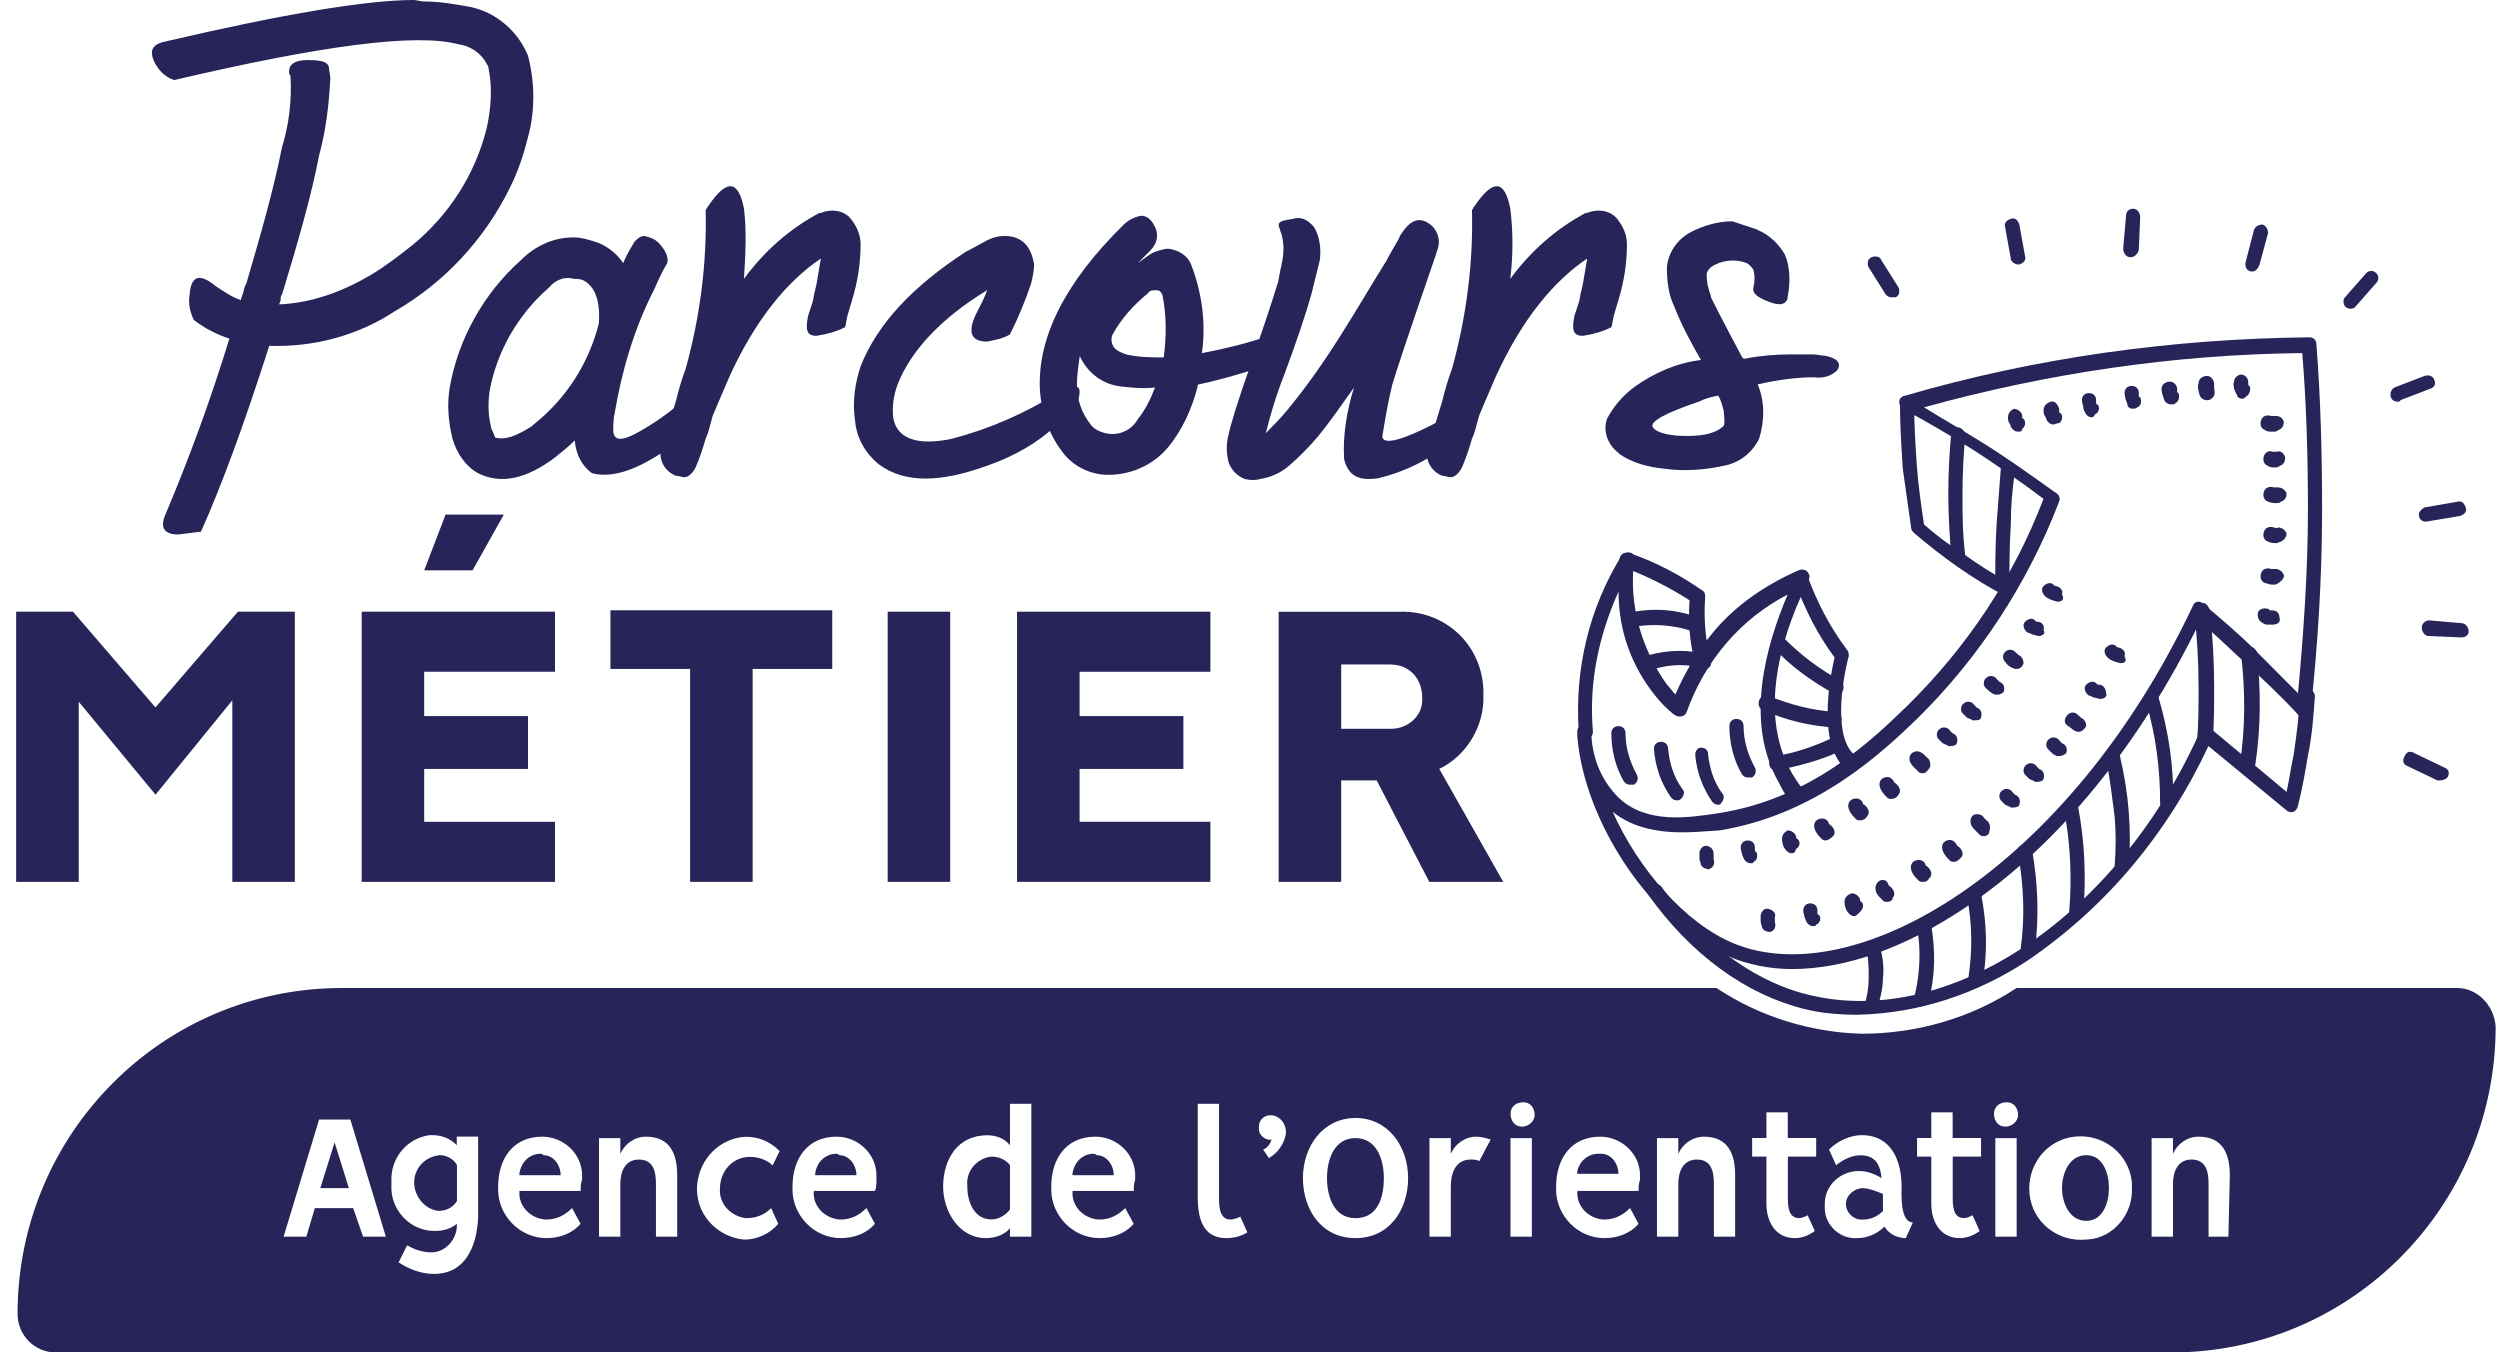 <svg width="122" height="66" viewBox="0 0 122 66" fill="none" xmlns="http://www.w3.org/2000/svg">
<path d="M20.632 0.069C21.466 0.069 22.227 0.208 22.991 0.347C24.24 0.625 25.282 1.533 25.766 2.718C26.112 4.042 26.112 5.436 25.766 6.695C25.558 7.534 25.282 8.372 24.863 9.205C23.614 11.715 21.669 13.808 19.245 15.202C17.443 16.387 15.291 16.947 13.139 16.878C11.89 20.785 10.779 23.782 9.807 25.944L8.696 26.083C8 26.083 7.793 25.735 8.074 25.106C9.254 22.314 10.295 19.457 11.194 16.526C10.572 16.317 10.014 16.04 9.461 15.618C9.254 15.202 9.185 14.78 9.254 14.364C9.323 13.456 9.738 13.317 10.503 13.947C10.918 14.225 11.337 14.507 11.752 14.646C11.752 14.576 11.821 14.437 11.89 14.229C11.89 14.09 11.959 13.951 12.028 13.812C12.724 11.441 13.346 9.279 13.761 7.186C14.107 6.07 14.245 4.885 14.176 3.699C14.107 3.63 14.107 3.561 14.107 3.491C14.107 3.144 14.383 2.931 15.01 2.931C15.636 2.931 15.982 3 16.051 3.278C16.051 3.487 16.12 3.626 16.12 3.838C16.051 5.093 15.913 6.348 15.567 7.603C15.222 9.418 14.595 11.65 13.765 14.368C13.696 14.437 13.696 14.507 13.696 14.646C13.696 14.715 13.627 14.785 13.627 14.854C15.222 14.785 16.747 14.225 18.139 13.391C18.834 12.974 19.457 12.483 20.083 11.997C21.885 10.534 23.203 8.51 23.761 6.209C23.968 5.232 24.037 4.255 23.83 3.278C23.83 3.209 23.761 3.139 23.761 3.139C23.484 2.579 22.927 2.232 22.374 2.162C20.291 1.602 15.645 2.232 8.497 3.908C8.083 3.769 7.802 3.491 7.594 3.139C7.249 2.51 7.387 2.162 8.078 2.023C13.761 0.699 17.858 0 20.213 0L20.628 0.069H20.632Z" fill="#272459"/>
<path d="M32.08 11.788C32.494 12.205 32.633 12.557 32.563 12.835C32.356 13.182 32.149 13.603 31.941 14.09C30.969 15.974 30.347 18.067 29.997 20.16C29.927 20.438 29.927 20.79 29.927 21.067C29.997 21.628 30.55 21.484 31.66 20.79C32.563 20.23 33.324 19.604 34.02 18.905H34.504C35.2 18.905 35.057 19.465 34.158 20.581C33.812 20.928 33.393 21.28 33.047 21.558C31.315 22.883 29.927 23.373 28.886 23.091C28.402 22.744 28.121 22.183 28.052 21.558V21.489C27.775 21.767 27.43 22.049 27.08 22.327C25.692 23.373 24.444 23.651 23.333 23.095C22.711 22.748 22.291 22.118 22.084 21.419C21.877 20.581 21.808 19.743 21.946 18.91C22.361 16.539 23.61 14.307 25.416 12.7C26.112 12.001 27.011 11.584 27.983 11.584C28.398 11.584 28.817 11.723 29.232 11.862C29.716 12.071 30.135 12.422 30.411 12.839C30.55 12.492 30.757 12.14 30.965 11.793C31.103 11.654 31.241 11.515 31.449 11.515C31.725 11.584 31.933 11.654 32.071 11.793M26.799 14.025C25.273 15.349 24.232 17.164 23.886 19.118C23.817 19.678 23.817 20.234 23.955 20.794V20.863C24.093 21.141 24.163 21.35 24.163 21.35C24.647 21.489 25.204 21.28 25.965 20.79L26.034 20.72C27.628 19.465 28.739 17.72 29.227 15.77C29.297 14.654 29.02 13.955 28.462 13.677C28.324 13.608 28.117 13.608 27.979 13.608C27.564 13.469 27.075 13.677 26.799 14.025Z" fill="#272459"/>
<path d="M36.31 13.6C37.282 12.275 38.531 11.159 39.988 10.391H40.057C40.541 10.182 41.167 10.252 41.513 10.669C41.79 11.016 41.997 11.437 41.997 11.924C41.997 12.831 41.859 13.739 41.582 14.642C41.513 14.85 41.444 15.128 41.375 15.341C41.306 15.549 41.306 15.758 41.237 15.97C40.822 16.179 40.333 16.318 39.849 16.387C39.365 16.387 39.296 16.109 39.435 15.41C39.504 15.202 39.573 14.993 39.642 14.781C39.711 14.572 39.711 14.364 39.78 14.151C39.849 13.938 39.919 13.383 40.057 12.618C38.393 13.734 36.863 15.619 35.614 18.337C35.2 19.314 34.919 19.939 34.78 20.291C34.642 20.777 34.573 21.129 34.435 21.407C34.296 21.893 34.158 22.314 33.951 22.801C33.812 23.078 33.605 23.287 33.398 23.287C33.259 23.287 33.121 23.217 32.983 23.217C32.429 23.009 32.08 22.379 32.287 21.754C32.287 21.708 32.31 21.662 32.356 21.615C32.494 21.198 32.702 20.499 32.978 19.592C33.117 19.032 33.255 18.545 33.462 17.99C34.158 15.48 34.504 12.827 34.435 10.248C34.504 10.178 34.504 10.109 34.573 10.039C35.476 8.715 36.029 8.784 36.306 10.178C36.444 11.294 36.375 12.479 36.306 13.595" fill="#272459"/>
<path d="M49.91 11.788C50.255 12.066 50.394 12.488 50.463 12.904C50.463 13.182 50.394 13.534 50.325 13.812C50.048 14.65 49.702 15.488 49.283 16.322C48.937 16.53 48.518 16.599 48.172 16.669C47.408 16.669 47.2 16.252 47.619 15.345C47.827 14.928 48.034 14.576 48.172 14.159C45.882 15.553 44.426 17.16 43.803 18.762C43.596 19.322 43.527 19.878 43.596 20.438C43.803 21.415 44.776 21.762 46.44 21.415C48.311 20.928 50.048 20.16 51.712 19.113H51.781C52.334 18.766 52.684 18.766 52.684 19.113C52.684 19.53 52.477 19.882 52.131 20.16L51.509 20.79C50.605 21.628 49.495 22.253 48.315 22.674C45.886 23.581 44.154 23.581 42.905 22.674C42.209 22.114 41.794 21.35 41.725 20.512C41.587 19.604 41.725 18.697 42.002 17.863C42.836 15.77 44.568 13.955 47.135 12.283C47.55 12.075 47.9 11.867 48.177 11.723C48.453 11.584 48.73 11.515 49.011 11.515C49.356 11.515 49.633 11.584 49.914 11.793" fill="#272459"/>
<path d="M56.292 10.951C56.569 11.368 56.5 11.858 56.154 12.206L55.532 12.835L56.016 12.488C56.292 12.28 56.569 12.21 56.919 12.141H57.057C57.472 12.21 57.891 12.419 58.099 12.84C58.652 14.234 58.864 15.771 58.652 17.234C59.763 17.026 60.873 16.748 61.915 16.396C61.984 16.396 62.053 16.326 62.122 16.326C62.606 16.257 62.887 16.465 62.887 16.887C62.956 17.234 62.749 17.586 62.403 17.655C61.085 18.072 59.767 18.493 58.449 18.771V18.841C58.172 19.956 57.684 21.003 56.992 21.841C56.228 22.748 55.048 23.235 53.872 23.165C53.038 23.096 52.278 22.679 51.789 21.98C51.167 21.142 50.817 20.096 50.748 19.049C50.61 16.47 51.997 13.747 54.84 10.96C55.048 10.751 55.324 10.612 55.605 10.543C55.882 10.473 56.158 10.682 56.301 10.96M52.554 18.771C52.554 19.47 52.762 20.096 53.177 20.656C53.315 20.864 53.522 21.003 53.73 21.072C54.426 21.35 55.186 21.072 55.532 20.443C55.878 20.026 56.154 19.466 56.366 18.91C55.744 18.98 55.117 18.91 54.564 18.841C53.73 18.702 53.038 18.142 52.693 17.377C52.624 17.864 52.554 18.354 52.554 18.771ZM56.025 14.307C55.329 14.868 54.706 15.562 54.292 16.331C54.222 16.47 54.222 16.678 54.292 16.817C54.361 17.026 54.568 17.165 54.987 17.303C55.61 17.442 56.236 17.442 56.789 17.442C56.928 16.396 56.928 15.35 56.72 14.373C56.651 14.234 56.582 14.164 56.444 14.164C56.236 14.164 56.098 14.164 56.029 14.303" fill="#272459"/>
<path d="M64.132 11.09C64.408 11.576 64.477 12.136 64.408 12.692C64.339 12.97 64.201 13.53 63.993 14.368C63.717 15.345 63.297 16.6 62.675 18.276C62.26 19.322 61.979 20.299 61.772 21.137C62.118 20.79 62.468 20.438 62.813 20.021C63.786 18.836 64.615 17.651 65.45 16.326C66.284 15.002 66.975 13.817 67.671 12.701C67.878 12.284 68.155 11.863 68.293 11.585C68.293 11.515 68.362 11.446 68.362 11.446C68.846 10.677 69.335 10.538 69.888 11.029C70.164 11.307 70.302 11.728 70.164 12.145C70.095 12.284 70.095 12.423 70.026 12.562C68.777 16.187 68.081 18.28 67.943 18.771C67.736 19.609 67.597 20.447 67.459 21.281C67.459 21.767 68.5 21.489 70.441 20.443C70.856 20.234 71.063 20.095 71.206 20.026C71.69 19.817 71.971 19.887 72.04 20.165C72.109 20.581 71.901 20.933 71.487 21.142C71.417 21.211 71.279 21.281 71.141 21.35C70.03 22.258 68.781 22.952 67.394 23.304C67.187 23.373 66.91 23.373 66.698 23.373C66.487 23.373 66.284 23.304 66.145 23.235C65.869 23.096 65.661 22.748 65.592 22.396C65.523 21.211 65.73 20.026 66.076 18.91C65.523 19.678 64.966 20.512 64.274 21.35C63.859 21.836 63.371 22.327 62.887 22.744C62.472 23.091 61.984 23.304 61.5 23.373C61.292 23.443 61.016 23.443 60.735 23.373C60.389 23.235 60.112 22.957 59.97 22.605C59.832 22.119 59.832 21.628 59.97 21.142C60.039 20.794 60.385 19.609 61.081 17.655C61.634 16.053 62.053 14.793 62.329 13.89C62.399 13.751 62.399 13.543 62.468 13.261C62.468 13.122 62.537 13.052 62.537 12.913C62.675 12.353 62.675 11.728 62.468 11.237C62.468 11.168 62.399 11.098 62.399 10.96C62.399 10.82 62.606 10.751 63.094 10.682C63.509 10.543 63.859 10.751 64.136 11.098" fill="#272459"/>
<path d="M73.708 13.6C74.68 12.275 75.929 11.159 77.385 10.391H77.454C77.938 10.182 78.565 10.252 78.911 10.669C79.187 11.016 79.395 11.437 79.395 11.924C79.395 12.831 79.256 13.739 78.98 14.642C78.911 14.85 78.842 15.128 78.772 15.341C78.703 15.554 78.703 15.758 78.634 15.97C78.219 16.179 77.731 16.318 77.247 16.387C76.763 16.387 76.694 16.109 76.832 15.41C76.901 15.202 76.97 14.993 77.04 14.781C77.109 14.568 77.109 14.364 77.178 14.151C77.247 13.943 77.316 13.383 77.454 12.618C75.791 13.734 74.261 15.619 73.012 18.337C72.597 19.314 72.316 19.939 72.178 20.291C72.04 20.777 71.971 21.129 71.832 21.407C71.694 21.893 71.556 22.314 71.348 22.801C71.21 23.078 71.002 23.287 70.795 23.287C70.657 23.287 70.519 23.217 70.38 23.217C69.827 23.009 69.477 22.379 69.684 21.754C69.684 21.708 69.707 21.662 69.754 21.615C69.892 21.198 70.099 20.499 70.376 19.592C70.514 19.032 70.653 18.545 70.86 17.99C71.556 15.48 71.901 12.827 71.832 10.248C71.901 10.178 71.901 10.109 71.971 10.039C72.874 8.715 73.427 8.784 73.703 10.178C73.842 11.294 73.842 12.479 73.703 13.595" fill="#272459"/>
<path d="M85.777 11.229C86.331 11.437 86.819 11.928 87.096 12.414C87.372 13.044 87.372 13.808 87.234 14.507V14.577C87.096 14.924 86.75 14.924 86.123 14.646C85.639 14.438 85.501 14.229 85.57 14.016C85.639 13.739 85.639 13.456 85.57 13.178C85.501 13.04 85.363 12.9 85.224 12.831C84.671 12.623 83.975 12.692 83.491 13.04C83.422 13.109 83.284 13.248 83.284 13.387C83.284 13.734 83.353 14.086 83.491 14.433V14.503C83.561 14.642 84.044 15.619 85.017 17.434L85.086 17.503H85.155C85.851 17.364 86.612 17.295 87.376 17.295H88.487C88.694 17.295 88.902 17.364 89.109 17.364C89.662 17.503 89.874 17.712 89.662 18.063C89.386 18.341 88.967 18.48 88.552 18.411C87.649 18.411 86.681 18.55 85.777 18.758C86.123 19.596 86.123 20.503 85.847 21.407C85.501 22.106 84.874 22.592 84.114 22.731C83.141 22.939 82.169 23.009 81.201 22.87C80.436 22.8 79.676 22.592 79.049 22.171L78.98 22.101C78.427 21.684 78.215 20.985 78.427 20.425C78.772 19.796 79.192 19.309 79.745 18.893C80.717 18.194 81.828 17.707 83.007 17.568C82.523 16.73 82.035 15.823 81.689 14.92C81.413 14.36 81.344 13.665 81.344 13.035C81.413 12.336 81.828 11.711 82.454 11.359C83.076 11.012 83.841 10.799 84.537 10.799C84.952 10.938 85.371 11.077 85.786 11.216M82.943 19.587C81.279 20.148 80.514 20.564 80.652 20.842C80.79 21.051 81.136 21.19 81.832 21.259C82.943 21.328 83.703 21.19 84.122 20.773C84.192 20.564 84.122 20.286 84.122 20.074C84.053 19.796 83.984 19.514 83.846 19.305C83.5 19.375 83.224 19.444 82.943 19.583" fill="#272459"/>
<path d="M11.613 29.851H14.388V43.034H11.337V34.176L7.59 38.779L3.843 34.246V43.034H0.788V29.851H3.562L7.586 34.523L11.609 29.851H11.613Z" fill="#272459"/>
<path d="M25.766 34.945V37.524H20.701V40.103H27.084V43.034H17.65V29.851H27.084V32.782H20.701V34.945H25.766ZM20.701 27.832L21.743 25.114H24.586L23.061 27.832H20.701Z" fill="#272459"/>
<path d="M29.789 32.644V29.782H40.614V32.644H36.729V43.034H33.678V32.644H29.793H29.789Z" fill="#272459"/>
<path d="M46.37 29.851H43.319V43.034H46.37V29.851Z" fill="#272459"/>
<path d="M57.749 34.945V37.524H52.684V40.103H59.067V43.034H49.633V29.851H59.067V32.782H52.684V34.945H57.749Z" fill="#272459"/>
<path d="M70.238 37.524L73.358 43.034H69.749L67.182 38.084H65.45V43.034H62.398V29.852H68.297C70.519 29.782 72.32 31.454 72.39 33.686V33.894C72.459 35.427 71.556 36.894 70.238 37.52M67.878 32.426H65.45V35.566H67.878C68.712 35.566 69.404 34.936 69.404 34.172V34.033C69.404 33.126 68.781 32.431 67.878 32.431" fill="#272459"/>
<path d="M87.446 47.29C86.404 47.29 85.293 47.081 84.326 46.66C80.648 45.127 77.316 40.173 76.97 35.918V35.709C76.97 35.501 77.109 35.362 77.316 35.362C77.524 35.362 77.662 35.501 77.662 35.709V35.918C77.731 37.034 78.146 38.08 78.98 38.918C80.367 40.243 82.45 39.895 83.837 39.687C88.418 38.988 91.4 36.061 93.063 34.455C95.976 31.593 98.266 28.176 99.723 24.342C98.612 23.504 97.501 22.74 96.322 21.971C95.211 21.272 94.031 20.577 92.852 19.948C92.713 19.878 92.644 19.67 92.713 19.461C92.782 19.392 92.852 19.323 92.921 19.323C99.373 17.438 106.032 16.53 112.696 16.461C112.903 16.461 113.041 16.6 113.041 16.808C113.249 19.457 113.318 22.18 113.318 24.898C113.318 28.176 113.111 31.454 112.765 34.663C112.765 34.871 112.557 35.01 112.35 35.01C112.281 35.01 112.212 34.941 112.143 34.871C111.308 33.964 110.41 33.126 109.506 32.292C108.811 31.663 108.119 30.968 107.354 30.338C104.442 36.335 100.418 41.289 95.907 44.289C92.994 46.243 90.077 47.29 87.441 47.29M78.699 39.617C79.948 42.409 82.238 45.058 84.598 46.035C90.496 48.475 100.902 42.479 107.009 29.574C107.078 29.366 107.285 29.296 107.493 29.435C107.493 29.435 107.562 29.435 107.562 29.505C108.396 30.204 109.295 30.968 110.06 31.736C110.755 32.436 111.447 33.13 112.143 33.829C112.419 30.829 112.627 27.833 112.627 24.902C112.627 22.323 112.557 19.739 112.35 17.23C106.105 17.299 99.93 18.207 93.893 19.878C94.796 20.438 95.764 20.994 96.668 21.554C97.916 22.323 99.165 23.23 100.345 24.064C100.483 24.134 100.552 24.342 100.483 24.481C98.958 28.458 96.598 32.084 93.547 35.084C91.953 36.617 88.69 39.756 83.902 40.525C82.584 40.594 80.363 40.942 78.699 39.617Z" fill="#272459"/>
<path d="M87.584 39.127C87.445 39.127 87.376 39.057 87.307 38.988C87.1 38.779 86.962 38.502 86.823 38.219C85.09 35.219 86.201 31.454 87.238 29.014C84.948 30.2 83.215 32.223 82.312 34.733C82.243 34.941 82.035 35.011 81.828 34.941C81.758 34.941 81.758 34.872 81.689 34.872C81.344 34.594 81.067 34.312 80.786 33.964C79.606 32.501 78.984 30.755 78.984 28.871C78.012 31.033 77.528 33.334 77.735 35.705C77.735 35.914 77.597 36.053 77.389 36.053C77.182 36.053 77.044 35.914 77.044 35.705C76.836 32.705 77.528 29.709 79.127 27.125C79.196 26.986 79.472 26.917 79.611 26.986C79.749 27.056 79.818 27.195 79.749 27.334C79.472 29.496 80.095 31.658 81.344 33.404C81.482 33.543 81.62 33.751 81.758 33.89C82.243 32.774 82.869 31.728 83.63 30.82C84.74 29.496 86.197 28.519 87.791 27.82C87.999 27.751 88.206 27.82 88.275 28.029C88.344 28.098 88.275 28.237 88.275 28.306C87.165 30.469 85.639 34.585 87.441 37.724C87.579 37.933 87.718 38.211 87.925 38.423C88.064 38.562 87.994 38.771 87.856 38.91C87.718 39.118 87.649 39.118 87.579 39.118" fill="#272459"/>
<path d="M83.072 32.644C82.934 32.644 82.796 32.505 82.727 32.366C82.45 31.389 82.381 30.342 82.45 29.296C81.478 28.666 80.367 28.11 79.257 27.694C79.049 27.624 78.98 27.416 79.049 27.207C79.118 26.999 79.326 26.93 79.533 26.999C80.782 27.416 81.962 28.045 83.072 28.814C83.211 28.883 83.211 29.022 83.211 29.161C83.141 30.208 83.211 31.185 83.487 32.231C83.556 32.44 83.418 32.648 83.211 32.648C83.141 32.648 83.072 32.648 83.072 32.648" fill="#272459"/>
<path d="M90.358 37.663C90.289 37.663 90.22 37.663 90.151 37.594C88.625 36.408 89.317 32.991 89.528 32.084C88.694 30.968 88.072 29.713 87.584 28.389C87.515 28.18 87.653 27.972 87.791 27.902C87.999 27.833 88.137 27.902 88.206 28.111C88.69 29.435 89.317 30.62 90.151 31.736C90.22 31.806 90.22 31.945 90.22 32.014C89.874 33.339 89.455 36.061 90.566 36.895C90.704 37.034 90.773 37.242 90.635 37.381C90.566 37.59 90.496 37.659 90.358 37.659" fill="#272459"/>
<path d="M90.704 49.521C89.801 49.521 88.902 49.452 88.068 49.243C85.224 48.544 82.519 46.595 80.436 43.664C80.298 43.525 80.367 43.247 80.575 43.178C80.713 43.108 80.92 43.108 81.058 43.247C83.764 47.012 86.75 48.197 88.275 48.549C95.142 50.225 103.331 44.715 107.354 35.714C107.424 35.505 107.631 35.436 107.838 35.505C107.838 35.505 107.908 35.505 107.908 35.575L111.585 38.645C111.723 38.015 111.793 37.459 111.931 36.83C112.069 35.853 112.207 34.945 112.207 33.968C112.207 33.76 112.415 33.621 112.622 33.621C112.83 33.621 112.968 33.829 112.968 33.968C112.899 34.945 112.83 35.922 112.622 36.899C112.484 37.737 112.346 38.501 112.138 39.339C112.069 39.548 111.931 39.687 111.723 39.617C111.654 39.617 111.585 39.548 111.585 39.548L107.769 36.408C105.825 40.594 102.843 44.22 98.958 46.868C96.529 48.471 93.686 49.448 90.7 49.517" fill="#272459"/>
<path d="M107.566 36.478C107.359 36.478 107.22 36.27 107.22 36.131C107.29 35.293 107.29 34.385 107.29 33.551C107.29 32.297 107.22 31.111 107.082 29.856C107.082 29.648 107.22 29.509 107.428 29.439C107.635 29.37 107.774 29.578 107.843 29.787C107.981 31.042 108.05 32.297 108.05 33.551C108.05 34.389 108.05 35.297 107.981 36.2C107.912 36.27 107.774 36.478 107.566 36.478Z" fill="#272459"/>
<path d="M97.99 29.153C97.921 29.153 97.852 29.153 97.852 29.083C96.257 28.245 94.801 27.199 93.409 26.013C93.34 25.944 93.271 25.874 93.271 25.805C93.132 24.828 92.994 23.851 92.856 22.874C92.787 21.828 92.718 20.712 92.718 19.665C92.718 19.457 92.856 19.318 93.063 19.318C93.271 19.318 93.409 19.457 93.409 19.665C93.409 20.712 93.478 21.758 93.547 22.805C93.617 23.712 93.755 24.689 93.893 25.596C94.446 26.083 95.073 26.573 95.764 26.99C96.529 27.55 97.29 28.037 98.124 28.454C98.331 28.523 98.331 28.732 98.262 28.94C98.262 29.079 98.124 29.148 97.986 29.148" fill="#272459"/>
<path d="M95.561 27.55C95.354 27.55 95.215 27.412 95.215 27.203C95.146 26.087 95.077 25.18 95.077 24.133C95.077 22.948 95.146 21.971 95.215 21.202C95.215 20.994 95.423 20.855 95.561 20.855C95.699 20.855 95.907 21.063 95.907 21.202C95.838 22.04 95.769 22.948 95.769 24.133C95.769 25.11 95.769 26.018 95.907 27.134C95.907 27.342 95.769 27.481 95.561 27.55Z" fill="#272459"/>
<path d="M97.713 28.875C97.506 28.875 97.368 28.736 97.368 28.528C97.368 27.551 97.368 26.643 97.437 25.527C97.506 24.55 97.575 23.782 97.644 22.809C97.644 22.601 97.852 22.462 98.059 22.531C98.266 22.531 98.405 22.74 98.335 22.948C98.197 23.925 98.128 24.694 98.128 25.597C98.059 26.713 98.059 27.62 98.059 28.528C98.128 28.736 97.921 28.875 97.713 28.875Z" fill="#272459"/>
<path d="M109.645 37.732C109.437 37.732 109.299 37.524 109.299 37.316C109.576 35.57 109.576 33.759 109.368 31.944C109.368 31.736 109.506 31.597 109.714 31.528C109.921 31.528 110.06 31.666 110.129 31.805C110.336 33.62 110.336 35.501 110.06 37.316C109.921 37.593 109.783 37.732 109.645 37.732Z" fill="#272459"/>
<path d="M96.395 48.197C96.119 48.128 95.98 47.989 96.049 47.78C96.257 46.456 96.257 45.062 95.98 43.734C95.911 43.525 96.049 43.317 96.257 43.317C96.464 43.247 96.672 43.386 96.672 43.595C96.948 44.989 97.017 46.456 96.741 47.919C96.741 48.058 96.534 48.197 96.395 48.197Z" fill="#272459"/>
<path d="M93.759 49.105H93.69C93.483 49.035 93.413 48.896 93.413 48.688C93.69 47.572 93.759 46.386 93.552 45.27C93.483 45.062 93.621 44.923 93.828 44.854C94.036 44.784 94.174 44.923 94.243 45.132C94.451 46.386 94.451 47.641 94.105 48.896C94.105 48.966 93.967 49.105 93.759 49.105Z" fill="#272459"/>
<path d="M91.261 49.452H91.192C90.985 49.383 90.916 49.174 90.985 49.035C91.123 48.618 91.192 48.197 91.192 47.711C91.192 47.225 91.192 46.734 91.054 46.317C90.985 46.109 91.123 45.9 91.331 45.9C91.538 45.831 91.676 45.97 91.745 46.178C91.884 46.738 91.953 47.225 91.884 47.78C91.884 48.267 91.745 48.757 91.607 49.244C91.607 49.383 91.469 49.452 91.261 49.452Z" fill="#272459"/>
<path d="M98.962 46.66C98.755 46.66 98.616 46.521 98.616 46.313V46.243C98.824 44.711 98.755 43.173 98.478 41.641C98.409 41.432 98.547 41.224 98.755 41.224C98.962 41.154 99.17 41.293 99.17 41.502C99.446 43.104 99.515 44.711 99.308 46.313C99.308 46.521 99.17 46.66 98.962 46.66Z" fill="#272459"/>
<path d="M101.322 44.918C101.114 44.918 100.976 44.71 100.976 44.502C101.114 42.825 101.045 41.084 100.699 39.408C100.699 39.2 100.838 39.061 100.976 38.992C101.183 38.992 101.322 39.061 101.391 39.269C101.737 41.015 101.806 42.756 101.667 44.571C101.667 44.779 101.46 44.918 101.322 44.918Z" fill="#272459"/>
<path d="M103.539 42.617C103.331 42.617 103.193 42.409 103.193 42.27C103.262 41.432 103.262 40.594 103.193 39.83C103.055 38.853 102.985 38.015 102.778 37.111C102.709 36.903 102.847 36.695 103.055 36.695C103.262 36.695 103.469 36.764 103.469 36.972C103.884 38.718 104.023 40.529 103.884 42.274C103.884 42.483 103.677 42.621 103.539 42.621" fill="#272459"/>
<path d="M105.76 39.547C105.552 39.547 105.414 39.408 105.414 39.2C105.414 37.524 105.207 35.852 104.718 34.25C104.649 34.041 104.787 33.833 104.926 33.833C105.064 33.833 105.341 33.903 105.341 34.042C105.825 35.718 106.105 37.459 106.036 39.204C106.105 39.413 105.967 39.552 105.76 39.552" fill="#272459"/>
<path d="M89.593 33.899C89.524 33.899 89.455 33.899 89.455 33.829C88.344 33.2 87.372 32.505 86.542 31.598C86.404 31.459 86.404 31.25 86.542 31.111C86.681 30.972 86.888 30.972 87.026 31.111C87.86 31.949 88.759 32.644 89.801 33.204C89.939 33.273 90.008 33.482 89.939 33.69C89.87 33.829 89.732 33.899 89.593 33.899Z" fill="#272459"/>
<path d="M89.524 35.501C88.344 35.432 87.165 35.154 86.054 34.663C85.847 34.594 85.778 34.385 85.847 34.177C85.916 33.968 86.123 33.899 86.331 33.968C87.372 34.385 88.414 34.667 89.524 34.737C89.732 34.737 89.87 34.876 89.87 35.084C89.87 35.293 89.732 35.501 89.524 35.501Z" fill="#272459"/>
<path d="M86.681 37.594C86.473 37.594 86.335 37.455 86.335 37.247C86.335 37.038 86.473 36.899 86.612 36.899C87.584 36.76 88.556 36.413 89.455 35.992C89.662 35.922 89.87 35.992 89.939 36.2C90.008 36.409 89.939 36.617 89.732 36.687C88.828 37.103 87.787 37.386 86.681 37.594Z" fill="#272459"/>
<path d="M82.796 30.829H82.657C81.685 30.481 80.575 30.412 79.537 30.62C79.33 30.62 79.192 30.481 79.123 30.343C79.123 30.203 79.192 29.995 79.399 29.926C80.579 29.648 81.759 29.717 82.869 30.134C83.077 30.203 83.146 30.412 83.077 30.62C83.077 30.69 82.938 30.829 82.8 30.829" fill="#272459"/>
<path d="M80.229 32.783C80.021 32.783 79.883 32.644 79.883 32.435C79.883 32.296 79.952 32.157 80.091 32.088C81.063 31.741 82.104 31.671 83.072 31.88C83.28 31.949 83.349 32.088 83.349 32.296C83.28 32.505 83.141 32.574 82.934 32.574C82.1 32.366 81.201 32.435 80.367 32.783H80.229Z" fill="#272459"/>
<path d="M114.709 15.067C114.502 15.067 114.364 14.928 114.364 14.72C114.364 14.65 114.364 14.581 114.433 14.511L115.474 13.326C115.613 13.187 115.82 13.187 115.958 13.326C116.097 13.465 116.097 13.673 115.958 13.812L114.917 14.998C114.917 14.998 114.848 15.067 114.709 15.067Z" fill="#272459"/>
<path d="M92.299 14.507C92.16 14.507 92.091 14.437 92.022 14.368L91.188 13.043C91.119 12.905 91.119 12.627 91.326 12.557C91.465 12.488 91.741 12.488 91.81 12.696L92.644 14.021C92.713 14.159 92.713 14.437 92.506 14.507H92.299Z" fill="#272459"/>
<path d="M103.958 12.553C103.75 12.553 103.612 12.344 103.612 12.136L103.75 10.534C103.75 10.325 103.889 10.186 104.096 10.186C104.303 10.186 104.442 10.395 104.442 10.603L104.373 12.205C104.303 12.414 104.165 12.553 103.958 12.553Z" fill="#272459"/>
<path d="M98.474 12.905C98.336 12.905 98.128 12.766 98.128 12.627L97.852 11.094C97.782 10.886 97.921 10.747 98.128 10.677C98.336 10.608 98.474 10.747 98.543 10.955L98.82 12.488C98.889 12.696 98.75 12.835 98.543 12.905H98.474Z" fill="#272459"/>
<path d="M109.921 13.252C109.714 13.252 109.576 13.113 109.576 12.905V12.835L109.99 11.233C110.06 11.025 110.267 10.955 110.405 10.955C110.613 11.025 110.682 11.233 110.682 11.372L110.267 12.905C110.198 13.113 110.06 13.252 109.921 13.252Z" fill="#272459"/>
<path d="M119.083 38.084H118.944L117.488 37.385C117.281 37.316 117.212 37.108 117.35 36.899C117.419 36.691 117.626 36.621 117.834 36.76L119.29 37.459C119.498 37.529 119.567 37.737 119.428 37.946C119.359 38.015 119.221 38.084 119.083 38.084Z" fill="#272459"/>
<path d="M118.387 25.457C118.18 25.457 118.041 25.318 118.041 25.11C118.041 24.971 118.18 24.832 118.318 24.763L119.912 24.485C120.12 24.415 120.258 24.554 120.327 24.763C120.396 24.971 120.258 25.11 120.051 25.18L118.387 25.457Z" fill="#272459"/>
<path d="M120.124 31.107L118.53 31.037C118.322 31.037 118.184 30.829 118.184 30.62C118.184 30.412 118.391 30.273 118.53 30.273L120.124 30.412C120.332 30.412 120.47 30.62 120.47 30.829C120.47 30.968 120.332 31.107 120.124 31.107Z" fill="#272459"/>
<path d="M117 19.6C116.792 19.6 116.654 19.461 116.654 19.253C116.654 19.114 116.723 18.975 116.862 18.905L118.318 18.345C118.525 18.276 118.733 18.345 118.802 18.554C118.871 18.762 118.802 18.901 118.594 18.97L117.138 19.53C117.138 19.6 117.069 19.6 117 19.6Z" fill="#272459"/>
<path d="M85.293 37.941C85.155 37.941 85.086 37.872 85.017 37.802C84.602 37.103 84.395 36.269 84.395 35.431C84.395 35.223 84.533 35.084 84.74 35.084C84.948 35.084 85.086 35.223 85.086 35.431C85.086 36.13 85.293 36.825 85.639 37.455C85.708 37.594 85.708 37.802 85.501 37.941H85.293Z" fill="#272459"/>
<path d="M83.349 42.405C83.21 42.405 83.072 42.335 83.003 42.196C83.003 42.127 82.934 41.988 82.934 41.919V41.571C83.003 41.363 83.141 41.224 83.349 41.293C83.556 41.363 83.625 41.502 83.625 41.71V41.919C83.695 42.127 83.625 42.335 83.418 42.405C83.418 42.405 83.349 42.474 83.349 42.405Z" fill="#272459"/>
<path d="M85.432 42.127C85.293 42.127 85.224 42.057 85.155 41.988C85.086 41.918 85.086 41.849 85.017 41.71C85.017 41.641 84.948 41.502 84.948 41.363C84.948 41.154 85.086 41.015 85.293 41.015C85.501 41.015 85.639 41.154 85.639 41.363V41.502C85.639 41.502 85.639 41.571 85.708 41.571C85.778 41.71 85.778 41.988 85.57 42.057C85.57 42.127 85.501 42.127 85.432 42.127Z" fill="#272459"/>
<path d="M87.446 41.641C87.307 41.641 87.238 41.571 87.169 41.502C87.031 41.363 86.962 41.154 86.962 40.941C86.962 40.729 87.1 40.594 87.238 40.525C87.446 40.525 87.584 40.663 87.653 40.802V40.872C87.653 40.872 87.653 40.941 87.722 40.941C87.86 41.08 87.86 41.289 87.653 41.428C87.584 41.636 87.515 41.636 87.446 41.636" fill="#272459"/>
<path d="M89.109 41.011C89.04 41.011 88.971 41.011 88.902 40.941C88.764 40.803 88.625 40.663 88.556 40.455C88.487 40.247 88.556 40.038 88.764 39.969C88.971 39.899 89.178 39.969 89.248 40.177C89.248 40.177 89.248 40.247 89.317 40.247L89.386 40.316C89.524 40.455 89.593 40.663 89.455 40.803C89.317 40.941 89.178 41.011 89.109 41.011Z" fill="#272459"/>
<path d="M90.773 40.034C90.704 40.034 90.635 40.034 90.566 39.965C90.427 39.826 90.289 39.687 90.22 39.478C90.151 39.27 90.22 39.062 90.427 38.992C90.635 38.922 90.842 38.992 90.911 39.2C90.911 39.2 90.911 39.27 90.981 39.27L91.05 39.339C91.188 39.478 91.257 39.687 91.119 39.826C91.05 39.965 90.911 40.034 90.773 40.034Z" fill="#272459"/>
<path d="M92.299 38.988C92.229 38.988 92.16 38.988 92.091 38.918C91.953 38.779 91.815 38.64 91.745 38.432C91.676 38.224 91.745 38.015 91.953 37.946C92.16 37.876 92.299 37.946 92.437 38.154C92.437 38.154 92.437 38.224 92.506 38.224L92.575 38.293C92.713 38.432 92.783 38.64 92.644 38.779C92.575 38.918 92.437 38.988 92.299 38.988Z" fill="#272459"/>
<path d="M93.828 37.733C93.759 37.733 93.69 37.733 93.621 37.663C93.552 37.594 93.483 37.524 93.413 37.455C93.344 37.385 93.275 37.316 93.206 37.177C93.137 36.968 93.206 36.76 93.413 36.691C93.552 36.621 93.759 36.691 93.897 36.83L93.967 36.899L94.036 36.968C94.174 37.038 94.243 37.316 94.174 37.455C94.036 37.663 93.967 37.733 93.828 37.733Z" fill="#272459"/>
<path d="M95.215 36.408H95.077C95.008 36.339 94.939 36.339 94.801 36.269C94.731 36.2 94.662 36.13 94.593 36.061C94.455 35.922 94.524 35.644 94.662 35.575C94.801 35.436 95.077 35.505 95.146 35.644L95.215 35.714L95.285 35.783C95.492 35.852 95.561 36.061 95.492 36.269C95.492 36.339 95.354 36.408 95.215 36.408Z" fill="#272459"/>
<path d="M96.395 35.153H96.257C96.188 35.084 96.119 35.084 95.98 35.014C95.911 34.945 95.842 34.876 95.773 34.806C95.635 34.667 95.704 34.389 95.842 34.32C95.98 34.181 96.257 34.25 96.326 34.389L96.395 34.459L96.464 34.528C96.672 34.598 96.741 34.806 96.672 35.014C96.672 35.084 96.603 35.153 96.395 35.153Z" fill="#272459"/>
<path d="M97.506 33.899H97.368C97.16 33.829 97.022 33.69 96.883 33.551C96.745 33.412 96.814 33.135 96.953 33.065C97.091 32.926 97.368 32.995 97.437 33.135L97.506 33.204L97.575 33.273C97.782 33.343 97.852 33.551 97.782 33.76C97.782 33.76 97.644 33.899 97.506 33.899Z" fill="#272459"/>
<path d="M98.405 32.644H98.335C98.128 32.574 97.99 32.505 97.852 32.297C97.713 32.157 97.713 31.949 97.852 31.81C97.99 31.671 98.197 31.671 98.335 31.81L98.405 31.88C98.405 31.88 98.474 31.88 98.474 31.949C98.681 32.019 98.75 32.227 98.75 32.366C98.681 32.574 98.543 32.644 98.405 32.644Z" fill="#272459"/>
<path d="M99.515 31.037C99.377 31.037 99.308 30.968 99.17 30.968C99.1 30.898 98.962 30.898 98.893 30.829C98.755 30.69 98.686 30.481 98.824 30.343C98.962 30.203 99.17 30.134 99.308 30.273L99.377 30.343H99.446C99.654 30.343 99.792 30.551 99.723 30.759C99.861 30.898 99.654 31.037 99.515 31.037Z" fill="#272459"/>
<path d="M100.418 29.366C100.142 29.296 99.934 29.227 99.796 29.088C99.658 28.949 99.589 28.74 99.727 28.601C99.865 28.462 100.073 28.393 100.211 28.532L100.28 28.601H100.349C100.557 28.671 100.695 28.81 100.626 29.018C100.764 29.227 100.626 29.366 100.418 29.366Z" fill="#272459"/>
<path d="M86.335 45.474C86.197 45.474 86.058 45.405 85.989 45.266C85.989 45.197 85.92 45.057 85.92 44.988V44.641C85.989 44.432 86.127 44.293 86.335 44.363C86.542 44.432 86.681 44.571 86.612 44.78V44.988C86.681 45.197 86.612 45.405 86.404 45.474C86.473 45.474 86.404 45.474 86.335 45.474Z" fill="#272459"/>
<path d="M88.483 45.197C88.344 45.197 88.275 45.127 88.206 45.058C88.137 44.988 88.137 44.919 88.068 44.78C88.068 44.711 87.999 44.572 87.999 44.433C87.999 44.224 88.137 44.085 88.344 44.085C88.552 44.085 88.69 44.224 88.69 44.433V44.572C88.69 44.572 88.69 44.641 88.759 44.641C88.898 44.78 88.828 45.058 88.621 45.127C88.621 45.197 88.552 45.197 88.483 45.197Z" fill="#272459"/>
<path d="M90.496 44.71C90.358 44.71 90.289 44.641 90.22 44.572C90.082 44.432 90.013 44.224 90.013 44.011C90.013 43.799 90.151 43.664 90.358 43.594C90.566 43.594 90.704 43.733 90.773 43.872V43.942C90.773 43.942 90.773 44.011 90.842 44.011C90.981 44.15 90.911 44.359 90.773 44.498C90.635 44.637 90.566 44.706 90.496 44.706" fill="#272459"/>
<path d="M92.091 44.011C92.022 44.011 91.953 44.011 91.884 43.942C91.814 43.872 91.745 43.803 91.676 43.733C91.607 43.664 91.538 43.525 91.538 43.456C91.469 43.247 91.607 43.039 91.745 42.969C91.953 42.9 92.091 42.969 92.16 43.178C92.16 43.178 92.16 43.247 92.229 43.247L92.299 43.317C92.437 43.456 92.506 43.664 92.368 43.803C92.368 43.942 92.229 44.011 92.091 44.011Z" fill="#272459"/>
<path d="M93.828 43.035C93.759 43.035 93.69 43.035 93.621 42.965C93.483 42.826 93.344 42.687 93.275 42.479C93.206 42.27 93.275 42.062 93.483 41.992C93.69 41.923 93.897 41.992 93.967 42.201C93.967 42.201 93.967 42.27 94.036 42.27L94.105 42.34C94.243 42.479 94.312 42.687 94.174 42.826C94.036 43.035 93.967 43.035 93.828 43.035Z" fill="#272459"/>
<path d="M95.354 42.057C95.285 42.057 95.216 42.057 95.146 41.988C95.008 41.849 94.87 41.71 94.801 41.502C94.731 41.293 94.801 41.085 95.008 41.015C95.216 40.946 95.354 41.015 95.492 41.224C95.492 41.224 95.492 41.293 95.561 41.293L95.63 41.363C95.769 41.502 95.838 41.71 95.7 41.849C95.561 41.988 95.492 42.057 95.354 42.057Z" fill="#272459"/>
<path d="M96.81 40.803C96.741 40.803 96.672 40.803 96.603 40.733C96.534 40.664 96.464 40.594 96.395 40.525C96.326 40.455 96.257 40.386 96.188 40.247C96.119 40.038 96.188 39.83 96.326 39.761C96.534 39.691 96.741 39.761 96.81 39.9L96.879 39.969L96.948 40.038C97.087 40.108 97.156 40.386 97.087 40.525C97.087 40.733 96.948 40.803 96.81 40.803Z" fill="#272459"/>
<path d="M98.266 39.409H98.128C98.059 39.339 97.99 39.339 97.852 39.27C97.782 39.2 97.713 39.131 97.644 39.061C97.506 38.922 97.575 38.645 97.713 38.575C97.852 38.436 98.128 38.505 98.197 38.645L98.266 38.714L98.335 38.783C98.543 38.853 98.612 39.061 98.543 39.27C98.543 39.339 98.405 39.409 98.266 39.409Z" fill="#272459"/>
<path d="M99.446 38.154H99.308C99.239 38.084 99.17 38.084 99.031 38.015C98.962 37.946 98.893 37.876 98.824 37.807C98.686 37.668 98.755 37.39 98.893 37.32C99.031 37.181 99.308 37.251 99.377 37.39L99.446 37.459L99.515 37.529C99.723 37.598 99.792 37.807 99.723 38.015C99.723 38.084 99.585 38.154 99.446 38.154Z" fill="#272459"/>
<path d="M100.488 36.895H100.349C100.28 36.825 100.211 36.825 100.142 36.756C100.073 36.686 100.004 36.617 99.934 36.547C99.796 36.408 99.865 36.131 100.004 36.061C100.142 35.922 100.418 35.992 100.488 36.131L100.557 36.2L100.626 36.27C100.833 36.339 100.902 36.547 100.833 36.756C100.764 36.825 100.626 36.895 100.488 36.895Z" fill="#272459"/>
<path d="M101.46 35.709H101.391C101.322 35.709 101.183 35.64 101.114 35.57C101.045 35.501 100.907 35.431 100.838 35.362C100.699 35.223 100.768 35.015 100.907 34.876C101.045 34.737 101.253 34.737 101.391 34.876L101.46 34.945C101.46 34.945 101.529 34.945 101.529 35.015C101.737 35.084 101.806 35.292 101.806 35.431C101.736 35.57 101.598 35.709 101.46 35.709Z" fill="#272459"/>
<path d="M102.501 34.107C102.363 34.107 102.294 34.038 102.156 34.038C102.087 33.968 101.948 33.968 101.879 33.899C101.741 33.76 101.672 33.551 101.81 33.412C101.948 33.273 102.156 33.204 102.294 33.343L102.363 33.412H102.432C102.64 33.412 102.778 33.621 102.778 33.829C102.847 33.968 102.709 34.107 102.501 34.107Z" fill="#272459"/>
<path d="M103.469 32.362C103.193 32.292 102.985 32.223 102.847 32.084C102.709 31.945 102.64 31.736 102.778 31.597C102.916 31.458 103.124 31.389 103.262 31.528L103.331 31.597H103.4C103.608 31.667 103.746 31.806 103.677 32.014C103.815 32.292 103.677 32.362 103.469 32.362Z" fill="#272459"/>
<path d="M79.533 38.293C79.395 38.293 79.326 38.223 79.256 38.154C78.842 37.455 78.634 36.621 78.634 35.783C78.634 35.575 78.772 35.436 78.98 35.436C79.187 35.436 79.326 35.575 79.326 35.783C79.326 36.482 79.533 37.177 79.879 37.807C79.948 37.946 79.948 38.154 79.74 38.293H79.533Z" fill="#272459"/>
<path d="M81.823 39.057C81.685 39.057 81.616 38.988 81.547 38.918C81.063 38.219 80.782 37.455 80.713 36.547C80.713 36.339 80.851 36.2 81.058 36.2C81.266 36.2 81.404 36.339 81.404 36.547C81.473 37.246 81.681 37.941 82.1 38.501C82.238 38.64 82.169 38.849 82.031 38.988C81.962 39.057 81.892 39.057 81.823 39.057Z" fill="#272459"/>
<path d="M83.837 39.27C83.699 39.27 83.63 39.201 83.561 39.131C83.077 38.432 82.796 37.668 82.727 36.83C82.727 36.621 82.865 36.482 83.003 36.482C83.211 36.482 83.349 36.621 83.349 36.76C83.418 37.459 83.625 38.154 84.045 38.714C84.183 38.853 84.114 39.062 83.975 39.201C83.975 39.27 83.906 39.27 83.837 39.27Z" fill="#272459"/>
<path d="M98.474 21.064C98.336 21.064 98.266 20.994 98.197 20.924C98.128 20.855 98.128 20.786 98.059 20.647C97.99 20.577 97.99 20.438 97.99 20.369C97.99 20.16 98.128 20.021 98.266 19.952C98.474 19.952 98.612 20.091 98.681 20.23V20.369C98.681 20.369 98.681 20.438 98.75 20.438C98.889 20.577 98.82 20.855 98.681 20.924C98.681 21.064 98.612 21.064 98.474 21.064Z" fill="#272459"/>
<path d="M100.211 20.716C100.073 20.716 100.004 20.647 99.934 20.577C99.865 20.508 99.865 20.438 99.796 20.299C99.727 20.23 99.727 20.091 99.727 20.021C99.727 19.813 99.865 19.674 100.073 19.605C100.28 19.535 100.418 19.744 100.488 19.952V20.091C100.488 20.091 100.488 20.16 100.557 20.16C100.695 20.299 100.626 20.577 100.488 20.647C100.349 20.647 100.28 20.716 100.211 20.716Z" fill="#272459"/>
<path d="M104.096 19.948C103.958 19.948 103.819 19.878 103.819 19.739C103.75 19.531 103.681 19.392 103.681 19.179C103.681 18.966 103.819 18.832 104.027 18.832C104.234 18.832 104.373 18.971 104.373 19.179V19.318C104.373 19.318 104.373 19.388 104.442 19.388C104.511 19.526 104.511 19.804 104.303 19.874C104.234 19.943 104.165 19.943 104.096 19.943" fill="#272459"/>
<path d="M107.704 19.531C107.566 19.531 107.428 19.461 107.359 19.322C107.29 19.114 107.22 18.905 107.29 18.693C107.29 18.484 107.497 18.345 107.704 18.345C107.912 18.345 108.05 18.554 108.05 18.762V18.971C108.119 19.179 108.05 19.387 107.912 19.457C107.843 19.526 107.774 19.526 107.704 19.526" fill="#272459"/>
<path d="M102.082 20.364C101.944 20.364 101.875 20.295 101.806 20.225C101.737 20.086 101.667 20.017 101.667 19.878C101.667 19.808 101.598 19.669 101.598 19.531C101.598 19.322 101.737 19.183 101.944 19.183C102.151 19.183 102.29 19.322 102.29 19.531V19.669C102.29 19.669 102.29 19.739 102.359 19.739C102.497 19.878 102.428 20.156 102.221 20.225C102.221 20.295 102.151 20.364 102.082 20.364Z" fill="#272459"/>
<path d="M105.967 19.739C105.829 19.739 105.691 19.67 105.621 19.531C105.552 19.323 105.483 19.184 105.483 18.971C105.483 18.758 105.691 18.623 105.898 18.623C106.105 18.623 106.244 18.832 106.244 18.971V19.11C106.244 19.11 106.244 19.179 106.313 19.179C106.382 19.388 106.313 19.596 106.175 19.666C106.105 19.735 106.036 19.735 105.967 19.735" fill="#272459"/>
<path d="M109.437 19.461C109.299 19.461 109.161 19.392 109.161 19.253C109.092 19.183 109.092 19.114 109.022 18.975C109.022 18.836 108.953 18.767 109.022 18.628C109.022 18.419 109.23 18.28 109.368 18.28C109.576 18.28 109.714 18.489 109.714 18.628V18.767C109.714 18.767 109.714 18.836 109.783 18.836C109.852 18.975 109.783 19.253 109.645 19.322C109.576 19.392 109.506 19.461 109.437 19.461Z" fill="#272459"/>
<path d="M110.894 30.482H110.617C110.548 30.482 110.41 30.412 110.34 30.343C110.202 30.273 110.133 29.995 110.202 29.856C110.271 29.717 110.479 29.648 110.686 29.717C110.686 29.717 110.755 29.717 110.755 29.787H110.894C111.101 29.787 111.239 29.926 111.239 30.134C111.308 30.343 111.17 30.482 110.894 30.482Z" fill="#272459"/>
<path d="M111.101 26.504C110.963 26.504 110.824 26.504 110.686 26.434C110.479 26.365 110.41 26.157 110.479 25.948C110.548 25.74 110.755 25.67 110.963 25.74C111.032 25.74 111.101 25.809 111.17 25.74C111.378 25.74 111.516 25.879 111.585 26.018C111.585 26.226 111.447 26.365 111.308 26.434C111.239 26.434 111.17 26.504 111.101 26.504Z" fill="#272459"/>
<path d="M111.032 22.809C110.986 22.809 110.986 22.809 111.032 22.809C110.894 22.809 110.755 22.809 110.686 22.74C110.479 22.67 110.41 22.462 110.479 22.253C110.548 22.045 110.755 21.975 110.894 22.045H111.101C111.308 21.975 111.447 22.114 111.516 22.323C111.516 22.531 111.447 22.67 111.239 22.74C111.17 22.809 111.101 22.809 111.032 22.809Z" fill="#272459"/>
<path d="M111.032 28.527H110.825C110.755 28.527 110.617 28.458 110.548 28.458C110.341 28.388 110.271 28.18 110.341 27.971C110.41 27.763 110.617 27.694 110.825 27.763H111.032C111.239 27.763 111.378 27.902 111.447 28.041C111.516 28.18 111.309 28.388 111.17 28.458C111.101 28.527 111.032 28.527 111.032 28.527Z" fill="#272459"/>
<path d="M111.101 24.55C110.963 24.55 110.824 24.55 110.686 24.481C110.479 24.411 110.41 24.203 110.479 23.994C110.548 23.786 110.755 23.717 110.963 23.786H111.17C111.378 23.786 111.516 23.925 111.585 24.064C111.585 24.272 111.516 24.411 111.308 24.481C111.239 24.55 111.17 24.55 111.101 24.55Z" fill="#272459"/>
<path d="M110.963 21.064H110.825C110.755 21.064 110.617 21.064 110.548 20.994C110.341 20.924 110.271 20.716 110.341 20.508C110.41 20.299 110.617 20.23 110.825 20.299H111.032C111.239 20.299 111.378 20.369 111.447 20.577C111.447 20.786 111.378 20.924 111.17 20.994C111.101 21.064 111.032 21.064 110.963 21.064Z" fill="#272459"/>
<path d="M78.007 56.303C77.454 56.303 77.035 56.72 76.966 57.211V57.28H78.98C78.98 56.794 78.634 56.303 78.146 56.303C78.077 56.303 78.007 56.303 78.007 56.303Z" fill="#272459"/>
<path d="M48.384 56.443C47.688 56.512 47.135 57.142 47.205 57.837V57.906C47.205 58.675 47.55 59.508 48.384 59.508C48.73 59.508 49.08 59.3 49.287 59.022V56.86C49.08 56.582 48.734 56.443 48.384 56.443Z" fill="#272459"/>
<path d="M26.388 56.303C25.835 56.303 25.416 56.72 25.347 57.28V57.35H27.36C27.36 56.864 27.015 56.373 26.526 56.373C26.48 56.327 26.434 56.303 26.388 56.303Z" fill="#272459"/>
<path d="M90.916 57.98C90.501 57.98 90.082 58.327 90.082 58.748C90.082 59.17 90.427 59.517 90.847 59.517H90.916C91.261 59.517 91.611 59.378 91.888 59.1V58.262C91.542 58.123 91.192 57.984 90.916 57.984V57.98Z" fill="#272459"/>
<path d="M66.145 55.54C65.104 55.54 64.758 56.586 64.758 57.494C64.758 58.401 65.104 59.447 66.145 59.447C67.256 59.447 67.532 58.401 67.532 57.494C67.532 56.586 67.187 55.54 66.145 55.54Z" fill="#272459"/>
<path d="M53.38 56.303C52.827 56.303 52.407 56.72 52.338 57.28V57.35H54.352C54.352 56.864 54.006 56.373 53.518 56.373C53.449 56.303 53.38 56.303 53.38 56.303Z" fill="#272459"/>
<path d="M40.822 56.303C40.269 56.303 39.849 56.72 39.78 57.28V57.35H41.794C41.794 56.864 41.448 56.373 40.96 56.373C40.891 56.303 40.822 56.303 40.822 56.303Z" fill="#272459"/>
<path d="M21.466 56.373C20.701 56.442 20.148 57.072 20.217 57.836C20.286 58.466 20.77 59.022 21.397 59.091C21.743 59.091 22.093 58.952 22.3 58.605V56.859C22.162 56.581 21.816 56.373 21.466 56.373Z" fill="#272459"/>
<path d="M15.636 57.98H17.024L16.328 55.748L15.632 57.98H15.636Z" fill="#272459"/>
<path d="M119.917 48.215H98.409C96.188 49.678 93.552 50.446 90.847 50.446C88.349 50.377 85.851 49.608 83.768 48.215H16.678C7.936 48.215 0.857 55.327 0.857 64.115C0.857 65.162 1.691 66 2.728 66H105.967C114.709 66 121.788 58.887 121.788 50.099C121.719 49.053 120.885 48.215 119.917 48.215ZM17.719 60.351L17.235 58.957H15.364L14.949 60.351H13.839L15.572 54.632H17.097L18.83 60.351H17.719ZM23.337 59.165C23.337 60.559 22.853 62.166 21.185 62.166C20.563 62.166 20.005 61.957 19.452 61.606L19.867 60.768C20.213 60.976 20.632 61.115 21.047 61.115C21.743 61.115 22.296 60.485 22.296 59.791V59.721C21.95 59.999 21.6 60.069 21.185 60.069C20.005 60.069 19.033 59.022 19.102 57.837V57.698C19.033 56.512 19.867 55.535 20.973 55.396H21.112C21.526 55.396 21.946 55.535 22.291 55.883V55.466H23.333V59.161L23.337 59.165ZM28.333 58.119H25.351C25.282 58.818 25.835 59.443 26.6 59.513H26.669C27.153 59.513 27.572 59.304 27.918 58.953L28.333 59.721C27.918 60.207 27.291 60.42 26.669 60.42C25.351 60.42 24.309 59.304 24.309 58.049V57.91C24.309 56.586 25.005 55.47 26.462 55.47C27.503 55.47 28.406 56.308 28.406 57.355V57.563C28.337 57.772 28.337 57.91 28.337 58.123L28.333 58.119ZM33.052 60.351H32.01V57.772C32.01 57.142 31.872 56.586 31.176 56.586C30.48 56.586 30.273 57.216 30.273 57.772V60.351H29.232V55.54H30.273V56.308C30.48 55.822 30.969 55.47 31.522 55.47C32.702 55.47 33.047 56.308 33.047 57.355V60.355L33.052 60.351ZM36.453 59.443C36.868 59.443 37.287 59.304 37.633 58.957L37.978 59.725C37.563 60.212 36.937 60.494 36.314 60.494C34.927 60.355 33.886 59.17 34.024 57.776C34.162 56.521 35.135 55.544 36.384 55.475C37.006 55.475 37.563 55.683 38.047 56.174L37.702 56.873C37.425 56.595 37.006 56.456 36.591 56.456C35.757 56.456 35.135 57.155 35.135 57.989C35.066 58.757 35.688 59.382 36.453 59.452V59.443ZM42.697 58.119H39.715C39.646 58.818 40.199 59.443 40.964 59.513H41.033C41.517 59.513 41.937 59.304 42.282 58.953L42.697 59.721C42.282 60.207 41.656 60.42 41.033 60.42C39.715 60.42 38.674 59.304 38.674 58.049V57.91C38.674 56.586 39.37 55.47 40.826 55.47C41.867 55.47 42.771 56.308 42.771 57.355V57.563C42.771 57.772 42.771 57.91 42.702 58.123L42.697 58.119ZM50.329 60.351H49.287V59.934C49.011 60.281 48.523 60.42 48.108 60.42C46.79 60.42 46.025 59.096 46.025 57.91C46.025 56.586 46.72 55.401 48.177 55.401C48.592 55.401 49.011 55.54 49.287 55.887V53.864H50.329V60.351ZM55.324 58.119H52.343C52.273 58.818 52.827 59.443 53.592 59.513H53.661C54.145 59.513 54.564 59.304 54.91 58.953L55.324 59.721C54.91 60.207 54.283 60.42 53.661 60.42C52.343 60.42 51.301 59.304 51.301 58.049V57.91C51.301 56.586 51.997 55.47 53.453 55.47C54.495 55.47 55.398 56.308 55.398 57.355V57.563C55.329 57.772 55.329 57.91 55.329 58.123L55.324 58.119ZM59.836 60.42C58.656 60.42 58.449 59.374 58.449 58.397V53.864H59.49V58.466C59.49 58.814 59.49 59.513 60.043 59.513C60.182 59.513 60.389 59.443 60.527 59.374L60.873 60.142C60.527 60.351 60.177 60.42 59.832 60.42H59.836ZM61.919 56.512L61.642 56.096C61.85 56.026 61.988 55.818 62.057 55.609C61.781 55.679 61.435 55.401 61.435 55.123V54.984C61.435 54.636 61.712 54.424 61.988 54.424C62.403 54.424 62.753 54.771 62.753 55.262V55.331C62.684 55.748 62.407 56.239 61.919 56.517V56.512ZM66.15 60.42C64.486 60.42 63.583 59.026 63.583 57.489C63.583 55.952 64.555 54.558 66.15 54.558C67.744 54.558 68.716 55.952 68.716 57.489C68.716 59.026 67.813 60.42 66.15 60.42ZM72.187 56.656C72.048 56.586 71.91 56.586 71.772 56.586C71.007 56.586 70.799 57.285 70.799 57.91V60.351H69.758V55.54H70.799V56.308C71.007 55.822 71.495 55.47 72.048 55.47C72.256 55.47 72.532 55.54 72.744 55.609L72.191 56.656H72.187ZM74.754 60.351H73.712V55.54H74.754V60.351ZM74.269 54.98C73.924 54.98 73.716 54.702 73.716 54.35C73.716 53.998 73.993 53.79 74.339 53.79C74.684 53.79 74.892 54.068 74.892 54.419C74.892 54.697 74.615 54.98 74.269 54.98ZM79.961 58.119H76.979C76.91 58.818 77.463 59.443 78.228 59.513H78.297C78.781 59.513 79.2 59.304 79.546 58.953L79.961 59.721C79.546 60.207 78.919 60.42 78.297 60.42C76.979 60.42 75.938 59.304 75.938 58.049V57.91C75.938 56.586 76.633 55.47 78.09 55.47C79.131 55.47 80.034 56.308 80.034 57.355V57.563C79.965 57.772 79.965 57.91 79.965 58.123L79.961 58.119ZM84.68 60.351H83.638V57.772C83.638 57.142 83.5 56.586 82.804 56.586C82.109 56.586 81.901 57.216 81.901 57.772V60.351H80.86V55.54H81.901V56.308C82.109 55.822 82.597 55.47 83.15 55.47C84.33 55.47 84.675 56.308 84.675 57.355V60.355L84.68 60.351ZM88.634 56.443H87.247V58.397C87.247 58.814 87.247 59.443 87.8 59.443C87.938 59.443 88.076 59.374 88.215 59.304L88.561 60.073C88.284 60.281 87.938 60.42 87.588 60.42C86.616 60.42 86.201 59.582 86.201 58.744V56.443H85.505V55.535H86.201V54.281H87.243V55.535H88.63V56.443H88.634ZM93.003 60.42C92.588 60.42 92.169 60.212 91.961 59.86C91.616 60.207 91.127 60.42 90.643 60.42C89.809 60.49 89.049 59.791 89.049 58.957V58.748C89.049 57.841 89.814 57.146 90.713 57.146C91.127 57.146 91.478 57.285 91.823 57.494C91.754 56.864 91.547 56.378 90.782 56.378C90.367 56.378 89.948 56.586 89.602 56.864L89.256 56.096C89.671 55.679 90.298 55.396 90.851 55.396C92.307 55.396 92.796 56.651 92.796 57.906C92.796 58.323 92.726 59.652 93.349 59.652L93.003 60.42ZM96.68 56.443H95.293V58.397C95.293 58.814 95.293 59.443 95.846 59.443C95.985 59.443 96.123 59.374 96.261 59.304L96.607 60.073C96.33 60.281 95.985 60.42 95.635 60.42C94.662 60.42 94.248 59.582 94.248 58.744V56.443H93.552V55.535H94.248V54.281H95.289V55.535H96.676V56.443H96.68ZM98.413 60.351H97.372V55.54H98.413V60.351ZM97.86 54.98C97.514 54.98 97.307 54.702 97.307 54.35C97.307 53.998 97.584 53.79 97.929 53.79C98.275 53.79 98.483 54.068 98.483 54.419C98.483 54.697 98.206 54.98 97.86 54.98ZM101.814 60.49C100.427 60.629 99.178 59.652 99.04 58.258C98.902 56.864 99.874 55.609 101.261 55.466C102.648 55.323 103.897 56.304 104.036 57.698V57.976C104.105 59.23 103.132 60.416 101.883 60.485H101.814V60.49ZM108.75 60.351H107.778V57.772C107.778 57.142 107.64 56.586 106.944 56.586C106.248 56.586 106.041 57.216 106.041 57.772V60.351H104.999V55.54H106.041V56.308C106.248 55.822 106.736 55.47 107.29 55.47C108.469 55.47 108.815 56.308 108.815 57.355L108.746 60.355L108.75 60.351Z" fill="#272459"/>
<path d="M101.806 56.373C100.972 56.373 100.626 57.28 100.626 57.975C100.626 58.67 100.972 59.577 101.806 59.577C102.64 59.577 102.916 58.67 102.916 57.975C102.916 57.28 102.64 56.373 101.806 56.373Z" fill="#272459"/>
</svg>
